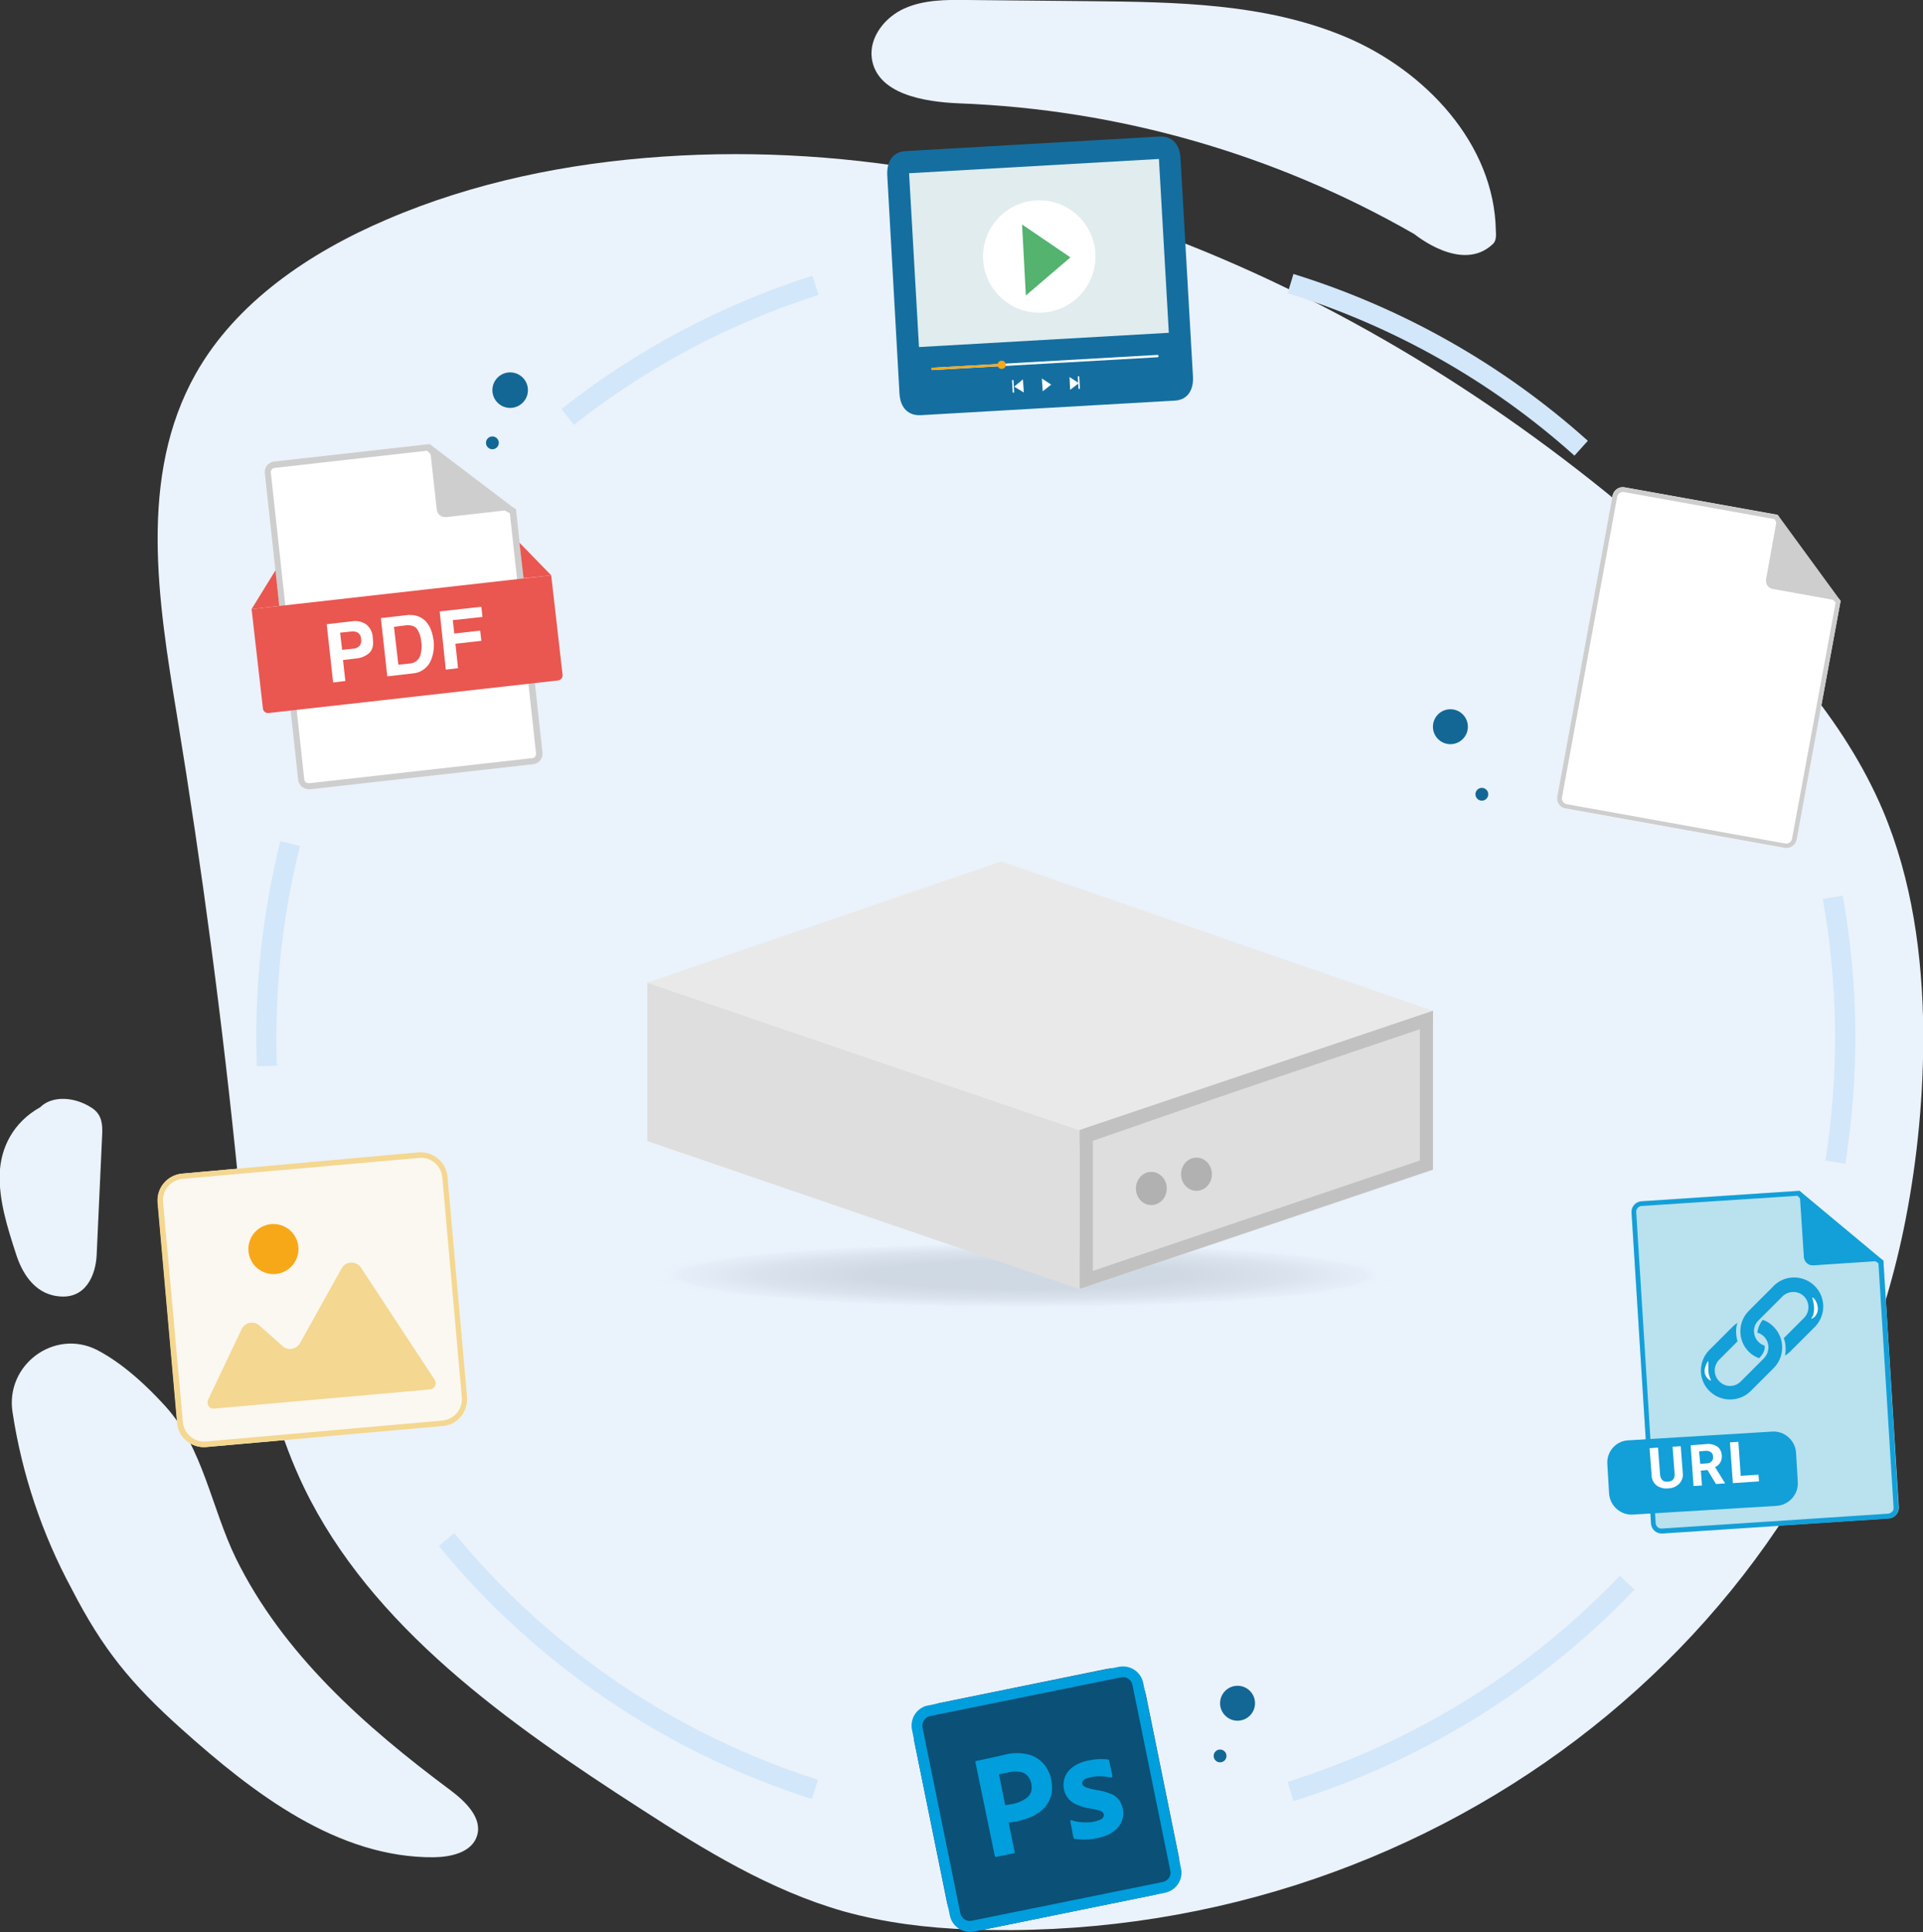 <?xml version="1.0" encoding="utf-8"?>
<!-- Generator: Adobe Illustrator 23.0.1, SVG Export Plug-In . SVG Version: 6.00 Build 0)  -->
<svg version="1.1" id="Livello_1" xmlns="http://www.w3.org/2000/svg" xmlns:xlink="http://www.w3.org/1999/xlink" x="0px" y="0px"
	 viewBox="0 0 660.4 663.6" style="enable-background:new 0 0 660.4 663.6;" xml:space="preserve">
<rect x="0" y="0" width="660.4" height="663.6" fill="#333333" stroke="none"/>
<style type="text/css">
	.st0{fill:#EAF2FB;}
	.st1{fill:#136795;}
	.st2{fill:#0B5076;}
	.st3{fill:#009EDC;}
	.st4{opacity:0.23;fill:url(#SVGID_1_);enable-background:new    ;}
	.st5{fill:#D2E7F9;}
	.st6{fill:#DEDEDE;}
	.st7{fill:#E9E9E9;}
	.st8{fill:#C2C1C1;}
	.st9{fill:#B1B1B1;}
	.st10{fill:#146FA0;}
	.st11{fill:#E1ECEF;}
	.st12{fill:#FFFFFF;}
	.st13{fill:#53B36F;}
	.st14{fill:#F7A819;}
	.st15{fill:#CECECE;}
	.st16{fill:#EA5650;}
	.st17{fill:#FBF7F1;}
	.st18{fill:#F4D790;}
	.st19{fill:#B9E1EE;}
	.st20{fill:#139FD8;}
</style>
<title>5_docs</title>
<g>
	<g>
		<g id="Livello_1-2">
			<path class="st0" d="M654.4,419C626,564.3,488.8,668.4,333,662.7c-14.6-0.5-29.1-2.3-43.2-6.2c-25.3-7.2-47.9-21.1-69.7-35.2
				c-45.8-29.5-92.6-62.6-115.7-110.4c-16-33.2-19.1-70.5-22.7-106.8c-5.3-52.9-12.3-105.7-20.9-158.2
				c-6.5-39.5-13.4-82.3,6.4-117.5c13.8-24.5,38.9-41.6,65.6-53C162.6,62.6,195,56,227.5,53.8c132.7-9.1,261.5,55,356.4,143.4
				c25.4,23.7,49.4,49.8,62.7,81.1c10.1,23.9,13.6,49.9,13.9,75.7C660.6,375.7,658.6,397.5,654.4,419z"/>
			<path class="st0" d="M512.7,83.8c1.2-1.1,1.1-3,1-4.6c-0.5-29.8-24.3-55.1-51.8-66.6s-58-11.9-87.8-12.2L332.2,0
				c-7.3-0.1-14.9-0.1-21.6,2.9s-12.2,9.9-11.2,17.2c1.8,12.2,17.8,14.9,30,15.4c55,2.1,108.6,17.5,156.3,44.9
				C485.8,80.4,502,94,512.7,83.8z"/>
			<circle class="st1" cx="175.2" cy="134" r="6.1"/>
			<circle class="st1" cx="169.1" cy="152.1" r="2.2"/>
			<path class="st0" d="M56.8,483c12.9,14.2,15.8,34.9,24.2,52.2c16.1,32.8,44.3,57.8,73.6,79.6c5.2,3.9,11.2,9.6,9.2,15.8
				c-1.8,5.6-8.8,7.2-14.7,7.3c-33.2,0.3-62-21.9-86.7-44c-17.4-15.6-27.1-27.4-37.8-48.2C14.4,526.8,7.5,506.2,4.3,485
				c-2.5-16.2,14.3-28.7,28.9-21.4C39.8,467,47.7,473,56.8,483z"/>
			<path class="st0" d="M13.8,380.3c4.1-4.1,12-3.7,18,0.4c3.3,2.3,3.4,5.7,3.3,8.7L33.2,431c-0.3,6.8-3.7,15.5-13.4,14.2
				c-8.3-1-12.4-8.5-14.3-14.5c-3-9.2-5.9-18.5-5.6-27.5S4.5,385.5,13.8,380.3z"/>
			<path class="st2" d="M322.8,584.9l57.4-11.7c6.1-1.2,12,2.7,13.3,8.8l11.3,55.6c1.2,6.1-2.7,12-8.8,13.3l-57.4,11.7
				c-6.1,1.2-12-2.7-13.3-8.8L314,598.2C312.8,592.1,316.7,586.1,322.8,584.9z"/>
			<path class="st3" d="M318.4,589.8L318.4,589.8c0.3-0.2,0.6-0.3,1-0.4l65.6-13.3c1.8-0.4,3.5,0.8,3.9,2.6l13,63.8
				c0.3,1.4-0.3,2.8-1.6,3.5c-0.3,0.2-0.6,0.3-1,0.4l-65.6,13.3c-1.8,0.4-3.5-0.8-3.9-2.6l-13-63.8
				C316.6,592,317.2,590.5,318.4,589.8 M316.5,586.6c-2.6,1.5-3.9,4.6-3.3,7.5l13,63.8c0.8,3.8,4.5,6.3,8.4,5.5l0,0l65.5-13.3
				c3.8-0.8,6.3-4.5,5.5-8.3l0,0l-13-63.8c-0.8-3.8-4.5-6.3-8.4-5.5l0,0l-65.6,13.3C317.9,585.9,317.1,586.2,316.5,586.6
				L316.5,586.6z"/>
			<path class="st3" d="M346.4,626l0.1,0.5c0.6,3.1,1.3,6.2,1.9,9.3c0.1,0.7,0.1,0.7-0.5,0.8l-5.5,1.1l-0.3,0.1
				c-0.2,0-0.3-0.1-0.4-0.2l0,0c0-0.1,0-0.2-0.1-0.3l-6.6-31.9c0-0.1,0-0.1,0-0.2c0-0.3,0-0.4,0.3-0.4l1.5-0.3c1.5-0.3,3-0.7,4.6-1
				s3-0.7,4.4-1c2.3-0.5,4.6-0.5,6.9,0c2.7,0.5,5.1,2.2,6.6,4.5c0.7,1.1,1.3,2.4,1.6,3.7c0.4,1.7,0.5,3.4,0.3,5.1
				c-0.5,2.6-2,5-4.1,6.5c-1.1,0.8-2.3,1.5-3.6,2c-1.8,0.7-3.7,1.2-5.6,1.5L346.4,626z M345.2,620h0.1l2.5-0.4
				c0.9-0.2,1.7-0.4,2.5-0.8c0.8-0.3,1.6-0.8,2.3-1.3c1-0.8,1.7-2,1.7-3.3c0-1-0.1-1.9-0.5-2.8c-0.6-1.5-1.9-2.6-3.4-2.8
				c-1.1-0.2-2.3-0.2-3.4,0s-2.3,0.5-3.4,0.7c-0.2,0-0.4,0.1-0.5,0.2L345.2,620z"/>
			<path class="st3" d="M368.1,628.2c-0.2-0.8-0.3-1.6-0.5-2.4c0-0.1,0-0.2,0-0.3c0-0.4,0.1-0.5,0.4-0.3c1.8,0.6,3.8,0.8,5.7,0.7
				c1.3,0,2.7-0.3,3.9-0.8c0.3-0.1,0.6-0.3,0.9-0.5c0.6-0.5,0.8-1.4,0.3-2c-0.1-0.1-0.2-0.2-0.3-0.3c-0.3-0.3-0.7-0.4-1.1-0.5
				c-0.9-0.2-1.9-0.5-2.8-0.6c-1.6-0.2-3.2-0.7-4.7-1.3c-1.8-0.7-3.3-2.1-4.1-3.9c-1.2-3-0.5-6.4,1.9-8.5c1-0.9,2.2-1.6,3.5-2.1
				s2.7-0.8,4.1-1c1.3-0.2,2.6-0.3,3.9-0.2c0.4,0,0.8,0.1,1.2,0.1c0.3,0,0.5,0.2,0.5,0.5c0,0.1,0.1,0.3,0.1,0.4l1,4.6v0.1
				c0.1,0.2-0.1,0.5-0.3,0.6c-0.1,0-0.2,0-0.3,0h-0.2c-1.3-0.3-2.6-0.5-3.9-0.4c-1.2,0-2.4,0.2-3.5,0.5c-0.4,0.1-0.9,0.3-1.3,0.5
				c-0.7,0.3-1,1.2-0.7,1.9c0.1,0.3,0.3,0.5,0.6,0.6c0.4,0.2,0.7,0.4,1.1,0.5c1,0.3,2,0.5,3,0.7c1.6,0.2,3.2,0.6,4.7,1.2
				c1.8,0.6,3.2,1.9,3.9,3.7c1.5,3.3,0.4,7.1-2.5,9.2c-1,0.8-2.2,1.4-3.4,1.8c-1.2,0.4-2.5,0.7-3.8,0.9c-2,0.3-4,0.3-6,0h-0.2
				c-0.3,0-0.6-0.3-0.6-0.7C368.4,630,368.2,629.1,368.1,628.2z"/>
			
				<radialGradient id="SVGID_1_" cx="-339.581" cy="-4770.756" r="39.188" gradientTransform="matrix(4.088 0 0 -0.362 1739.672 -1289.014)" gradientUnits="userSpaceOnUse">
				<stop  offset="0.331" style="stop-color:#778693"/>
				<stop  offset="0.585" style="stop-color:#A8B7C2"/>
				<stop  offset="0.603" style="stop-color:#AFBEC9"/>
				<stop  offset="0.687" style="stop-color:#CCDAE6"/>
				<stop  offset="0.736" style="stop-color:#D7E4F1"/>
				<stop  offset="0.772" style="stop-color:#E5EEF6;stop-opacity:0.1"/>
				<stop  offset="0.827" style="stop-color:#F4F7FB;stop-opacity:0"/>
				<stop  offset="0.893" style="stop-color:#FCFDFE;stop-opacity:0"/>
				<stop  offset="0.999" style="stop-color:#FFFFFF;stop-opacity:0"/>
			</radialGradient>
			<path class="st4" d="M511.8,440.5c0,7.8-71.7,14.2-160.2,14.2s-160.2-6.4-160.2-14.2c0-7.8,71.7-14.2,160.2-14.2
				C440,426.3,511.8,432.7,511.8,440.5z"/>
			<path class="st5" d="M278.8,617.9c-50.2-16.1-94.7-46.2-128.1-86.9l5.3-4.4c32.6,39.7,76,69.1,124.9,84.7L278.8,617.9z"/>
			<path class="st5" d="M633.7,399.7l-6.8-1.1c4.7-29.8,4.4-60.1-0.9-89.8l6.8-1.2C638.3,338.1,638.6,369.2,633.7,399.7z"/>
			<path class="st5" d="M540.7,156.5c-28.4-25.5-62.1-44.5-98.5-55.8l2-6.6c37.4,11.6,71.9,31.1,101.1,57.3L540.7,156.5z"/>
			<path class="st5" d="M197.1,145.9l-4.3-5.4c25.7-20.3,54.9-35.8,86.2-45.8l2.1,6.6C250.6,111,222.2,126.1,197.1,145.9z"/>
			<path class="st5" d="M88.2,366.2c-0.1-3.2-0.2-6.6-0.2-9.8c0-22.7,2.8-45.4,8.3-67.5l6.7,1.7c-5.4,21.5-8.1,43.6-8.1,65.8
				c0,3.2,0,6.4,0.2,9.6L88.2,366.2z"/>
			<path class="st5" d="M444.2,618.6l-2-6.6c43.4-13.6,82.7-37.9,114.1-70.8l5,4.8C529,579.7,488.8,604.7,444.2,618.6z"/>
			<polygon class="st6" points="222.3,337.5 222.3,391.9 370.8,442.8 370.8,388.2 			"/>
			<polygon class="st7" points="343.9,295.9 222.3,337.5 370.8,388.2 492.1,347.2 			"/>
			<polygon class="st6" points="370.8,442.8 492.1,401.8 492.1,347.2 370.8,388.2 			"/>
			<path class="st8" d="M487.6,353.5v45.1l-112.3,37.9v-45.1L487.6,353.5 M492.1,347.2l-121.3,40.9v54.6l121.3-41L492.1,347.2
				L492.1,347.2z"/>
			<polygon class="st8" points="370.8,393.4 492.1,351.3 492.1,347.2 370.8,388.2 			"/>
			<ellipse class="st9" cx="395.4" cy="408.2" rx="5.3" ry="5.7"/>
			<ellipse class="st9" cx="410.9" cy="403.3" rx="5.3" ry="5.7"/>
			<path class="st10" d="M405.4,54.2c-0.3-4.8-3-7.5-7.2-7.3l-87.1,5c-4.3,0.2-6.6,3.3-6.4,8.2l4.2,75.1c0.3,4.9,3,7.6,7.3,7.4
				l43.5-2.5l43.7-2.5c4.2-0.2,6.5-3.3,6.3-8.1C408.3,104.4,406.8,79.3,405.4,54.2z"/>
			<path class="st11" d="M398,54.6l3.4,59.7l-85.8,4.9l-3.4-59.7L398,54.6z"/>
			<path class="st12" d="M351.6,134.8l-3.3-2l3-2.5L351.6,134.8z"/>
			<path class="st12" d="M367.5,133.9l-0.2-4.4l3.2,2.1L367.5,133.9z"/>
			<path class="st12" d="M357.8,130l3.2,2.1l-2.9,2.3L357.8,130z"/>
			<circle class="st12" cx="356.9" cy="88.1" r="19.3"/>
			<path class="st13" d="M351,77.1l16.6,11.3l-15.3,13.1L351,77.1z"/>
			<path class="st12" d="M320.3,126.3l77.2-4.4c0.2,0,0.4,0.2,0.4,0.4l0,0c0,0.2-0.2,0.4-0.4,0.4l-77.2,4.4c-0.2,0-0.4-0.2-0.4-0.4
				l0,0C319.9,126.5,320.1,126.3,320.3,126.3z"/>
			<circle class="st14" cx="344" cy="125.3" r="1.4"/>
			<path class="st14" d="M343.9,125l-23.9,1.3c-0.1,0-0.2,0.2-0.2,0.4s0.1,0.4,0.2,0.4l23.9-1.4V125z"/>
			
				<rect x="347.8" y="130.6" transform="matrix(0.998 -5.669232e-02 5.669232e-02 0.998 -6.966 19.945)" class="st12" width="0.5" height="4.3"/>
			
				<rect x="370.4" y="129.3" transform="matrix(0.998 -5.669232e-02 5.669232e-02 0.998 -6.856 21.225)" class="st12" width="0.5" height="4.3"/>
			<path class="st12" d="M612.8,291.3l-75-13.5c-2-0.3-3.3-2.1-3-4.1l19-103.5c0.4-1.9,2.3-3.2,4.2-2.8l52.4,9.4l8.5,14.9l13.2,14.7
				l-15.1,82C616.7,290.4,614.8,291.7,612.8,291.3z"/>
			<path class="st15" d="M609.4,178.3l8.2,14.3l0.1,0.1l0.1,0.1l12.6,14.2l-15,81.2c-0.1,0.5-0.4,0.9-0.8,1.2
				c-0.5,0.3-1,0.4-1.6,0.3l-75-13.5l0,0c-1-0.2-1.7-1.1-1.6-2.2l19-103.5c0.3-1,1.3-1.7,2.3-1.5L609.4,178.3 M610.5,176.9
				l-52.5-9.5c-1.9-0.4-3.8,0.8-4.2,2.8l-19,103.5c-0.3,1.9,1,3.7,2.8,4h0.2l75,13.5c1.9,0.4,3.8-0.8,4.2-2.8l15.1-82L619,191.7
				L610.5,176.9L610.5,176.9z"/>
			<path class="st15" d="M610.5,176.8l-4,22.2c-0.2,1.6,0.8,3.1,2.4,3.3l23.3,4.2L610.5,176.8z"/>
			<path class="st12" d="M182.9,262.5l-76.4,8.6c-2,0.3-3.8-1.1-4.1-3.1L90.8,162.4c-0.2-2,1.3-3.8,3.3-3.9l53.4-6l11.9,12.5
				l17.6,9.9l9.1,83.7C186.4,260.5,185,262.3,182.9,262.5C183,262.5,182.9,262.5,182.9,262.5z"/>
			<path class="st15" d="M146.7,154.8l11.2,11.8l0.2,0.2l0.3,0.2l16.7,9.3l9,82.6c0,0.8-0.6,1.5-1.4,1.5l0,0l-76.4,8.6H106
				c-0.7,0-1.4-0.5-1.5-1.2L93,162.2c0-0.8,0.6-1.5,1.4-1.5L146.7,154.8 M147.6,152.5l-53.4,6c-2,0.2-3.5,1.9-3.3,3.9L102.4,268
				c0.3,1.8,1.8,3.1,3.7,3.1h0.4l76.5-8.6c2-0.2,3.5-1.9,3.3-3.9l-9.1-83.7l-17.6-9.9L147.6,152.5L147.6,152.5z"/>
			<path class="st16" d="M86.4,209.2l102.9-11.6l0,0l3.9,34.2c0.1,0.9-0.6,1.8-1.5,1.9l-99.5,11.2c-0.9,0.1-1.8-0.6-1.9-1.5
				L86.4,209.2L86.4,209.2L86.4,209.2z"/>
			<polygon class="st16" points="86.4,209.2 94.6,195.9 95.9,208.1 			"/>
			<polygon class="st16" points="178.4,186.4 189.3,197.6 179.8,198.6 			"/>
			<path class="st15" d="M147.5,152.5l2.5,22.6c0.2,1.6,1.7,2.7,3.3,2.5l23.7-2.7L147.5,152.5z"/>
			<path class="st12" d="M126.9,224.2c-1.3,1.2-3.1,1.9-4.9,2l-4.2,0.5l0.8,7.2l-4.2,0.5l-2.2-20l8.6-1c1.7-0.3,3.5,0.1,4.9,1
				c1.4,1.1,2.3,2.8,2.3,4.6C128.4,221.3,128,223.1,126.9,224.2z M122.9,217.3c-0.7-0.4-1.5-0.5-2.3-0.4l-3.8,0.4l0.7,5.9l3.8-0.4
				c0.8,0,1.6-0.4,2.2-1c0.5-0.7,0.7-1.5,0.5-2.4C124,218.6,123.6,217.8,122.9,217.3L122.9,217.3z"/>
			<path class="st12" d="M142.6,211.4c1.4,0.3,2.7,1,3.7,2.1c0.8,0.9,1.4,1.9,1.8,3.1c0.4,1.1,0.6,2.1,0.8,3.3
				c0.3,2.3,0,4.7-0.9,6.9c-1.1,2.6-3.5,4.3-6.3,4.5l-8.7,1l-2.2-20l8.7-1C140.5,211.1,141.6,211.2,142.6,211.4z M135.3,215.3
				l1.5,13l3.9-0.4c1.9-0.1,3.5-1.5,3.8-3.4c0.3-1.3,0.4-2.6,0.2-3.9c-0.1-1.6-0.6-3.2-1.5-4.6c-0.8-1-2.1-1.4-4-1.2L135.3,215.3z"
				/>
			<path class="st12" d="M151,210l14.3-1.6l0.4,3.5l-10.2,1.1l0.5,4.6l8.9-1l0.4,3.5l-8.9,1l0.9,8.4l-4.2,0.5L151,210z"/>
			<path class="st17" d="M62.5,403.1l81.2-7.2c5.1-0.5,9.5,3.3,10,8.4l6.7,75.5c0.5,5.1-3.3,9.5-8.4,10L70.9,497
				c-5.1,0.5-9.5-3.3-10-8.4l-6.7-75.5C53.7,408,57.5,403.6,62.5,403.1z"/>
			<path class="st18" d="M143.9,397.7c4.1-0.4,7.6,2.6,8,6.7l6.7,75.5c0.4,4-2.6,7.6-6.6,8l0,0l-81.2,7.2c-4,0.4-7.6-2.6-8-6.6l0,0
				L56,412.9c-0.4-4,2.6-7.6,6.6-8l0,0L143.9,397.7 M143.7,395.8l-81.2,7.3c-5.1,0.5-8.8,4.9-8.4,10l6.7,75.5
				c0.4,5.1,4.9,8.8,10,8.4l0,0l81.2-7.2c5.1-0.4,8.8-4.9,8.4-10l0,0l-6.7-75.5C153.3,399.2,148.8,395.4,143.7,395.8
				C143.8,395.9,143.8,395.9,143.7,395.8L143.7,395.8z"/>
			<path class="st18" d="M117.3,435.7l-14.2,25.5c-1,1.9-3.4,2.7-5.3,1.7c-0.3-0.2-0.6-0.3-0.8-0.6l-7.9-7c-1.6-1.5-4.1-1.3-5.5,0.3
				c-0.3,0.3-0.5,0.7-0.7,1.1l-11.4,24c-0.5,1.1-0.1,2.4,0.9,2.9c0.3,0.2,0.7,0.2,1.1,0.2l74.3-6.6c1.2-0.2,2-1.3,1.8-2.5
				c-0.1-0.3-0.2-0.6-0.4-0.9l-25.1-38.2c-1.1-1.9-3.5-2.5-5.4-1.4C118.2,434.5,117.7,435,117.3,435.7z"/>
			<circle class="st14" cx="93.9" cy="429" r="8.6"/>
			<circle class="st1" cx="425" cy="585" r="6"/>
			<circle class="st1" cx="419" cy="603.1" r="2.2"/>
			<circle class="st1" cx="498.1" cy="249.6" r="6"/>
			<circle class="st1" cx="508.9" cy="272.8" r="2.2"/>
			<path class="st19" d="M648.5,521.5l-77.5,5.1c-2,0.2-3.8-1.3-4-3.3l0,0l-6.7-107c-0.1-2,1.5-3.7,3.5-3.8l0,0L618,409l12.2,12.6
				l16.6,11.4l5.3,84.8C652.1,519.8,650.5,521.5,648.5,521.5z"/>
			<path class="st20" d="M617.3,410.7l11.7,12.1l0.1,0.1l0.1,0.1l15.9,10.9l5.2,84c0,0.5-0.1,1-0.5,1.3c-0.4,0.4-0.9,0.7-1.5,0.7
				l-77.5,5.1h-0.1c-1,0.1-2-0.7-2.1-1.8l-6.7-107c0-1.1,0.9-2,2-2L617.3,410.7 M618,409l-54.2,3.6c-2,0.1-3.6,1.8-3.5,3.8l0,0
				l6.7,107c0.2,1.9,1.8,3.4,3.8,3.3h0.2l77.5-5.1c2-0.1,3.6-1.8,3.5-3.8l-5.2-84.8l-16.6-11.3L618,409z"/>
			<path class="st20" d="M618,409l1.5,22.9c0.2,1.6,1.6,2.8,3.2,2.7l24.1-1.6L618,409z"/>
			<path class="st20" d="M606,462.2c-0.8-0.3-1.5-0.7-2.1-1.3c-2-2-2.1-5.4,0-7.4l0,0l8.1-8.1c2-2.1,5.3-2.2,7.4-0.3
				c2.1,2,2.2,5.3,0.3,7.4c-0.1,0.1-0.2,0.2-0.3,0.3l-6.8,6.8c0.7,1.9,0.8,4,0.4,6c0.6-0.4,1.2-0.8,1.7-1.3l8.1-8.1
				c4.1-3.7,4.5-10,0.8-14.1s-10-4.5-14.1-0.8c-0.3,0.2-0.5,0.5-0.8,0.8l-8.1,8.1c-3.9,3.9-3.9,10.2,0,14.1c1,1,2.2,1.7,3.5,2.2
				C605.8,464.8,606.2,463.3,606,462.2z"/>
			<path class="st20" d="M609.1,455.7c-1.1-1.1-2.3-1.9-3.7-2.4c-1,1.2-1.7,2.8-1.9,4.4c2.8,0.8,4.4,3.7,3.6,6.5
				c-0.2,0.9-0.7,1.6-1.3,2.3l-8.1,8.1c-2.1,2-5.4,1.9-7.4-0.3c-1.9-2-1.9-5.1,0-7.2l6.4-6.4c-0.6-2-0.7-4.8,0-6.3
				c-0.6,0.3-1.2,0.8-1.7,1.3l-8.1,8.1c-3.8,4-3.7,10.3,0.3,14.1c3.9,3.7,10,3.7,13.9,0l8.1-8.1C613,465.9,613,459.6,609.1,455.7z"
				/>
			<path class="st12" d="M622.5,445.6c0.6,0.4,1,1,1.3,1.7c0.3,0.6,0.4,1.3,0.5,2c0,0.7-0.1,1.5-0.5,2.1c-0.3,0.7-0.9,1.3-1.7,1.5
				l-0.1-0.1c0.4-0.5,0.7-1,0.8-1.6s0.2-1.2,0.2-1.8c0-0.6-0.1-1.2-0.2-1.8c0-0.3-0.1-0.6-0.2-0.9c-0.1-0.3-0.1-0.6-0.2-0.9
				L622.5,445.6z"/>
			<path class="st12" d="M586.7,467.5c0,0.8,0,1.4,0,2s0,1.1,0,1.5c0,0.5,0.1,0.9,0.2,1.3c0.2,0.6,0.4,1.2,0.7,1.8l-0.1,0.1
				c-0.6-0.3-1.1-0.7-1.5-1.3c-0.4-0.6-0.6-1.2-0.6-1.9c0-0.7,0.1-1.3,0.4-1.9C585.9,468.5,586.2,467.9,586.7,467.5L586.7,467.5z"/>
			<path class="st20" d="M559.2,494.7l49.4-3c4.2-0.3,7.9,3,8.2,7.2l0.6,10.1c0.3,4.2-3,7.9-7.2,8.2l-49.4,3c-4.2,0.3-7.9-3-8.2-7.2
				l-0.6-10.1C551.7,498.6,554.9,494.9,559.2,494.7z"/>
			<path class="st12" d="M577.2,496.7l0.7,9.2c0.2,1.4-0.3,2.7-1.2,3.7c-1,1-2.4,1.6-3.8,1.6c-1.4,0.2-2.8-0.2-4-1
				c-1-0.8-1.7-2.1-1.7-3.5l-0.7-9.3l2.9-0.2l0.7,9.2c0,0.7,0.3,1.4,0.8,2c0.5,0.4,1.2,0.6,1.9,0.5c1.6-0.1,2.4-1,2.3-2.7l-0.7-9.3
				L577.2,496.7z"/>
			<path class="st12" d="M586.4,504.9l-2.3,0.2l0.4,5.1l-2.9,0.2l-1-14l5.2-0.4c1.4-0.2,2.7,0.1,3.9,0.8c1,0.7,1.5,1.8,1.6,3
				c0.2,1.7-0.7,3.4-2.3,4.1l3.4,5.5v0.1l-3.1,0.2L586.4,504.9z M583.9,502.8l2.3-0.2c0.6,0,1.2-0.2,1.6-0.7c0.4-0.4,0.6-1,0.5-1.6
				c0-0.6-0.2-1.1-0.7-1.5s-1.1-0.5-1.8-0.5l-2.3,0.2L583.9,502.8z"/>
			<path class="st12" d="M597.8,506.9l6.1-0.4l0.2,2.3l-9,0.6l-1-14l2.9-0.2L597.8,506.9z"/>
		</g>
	</g>
</g>
</svg>
